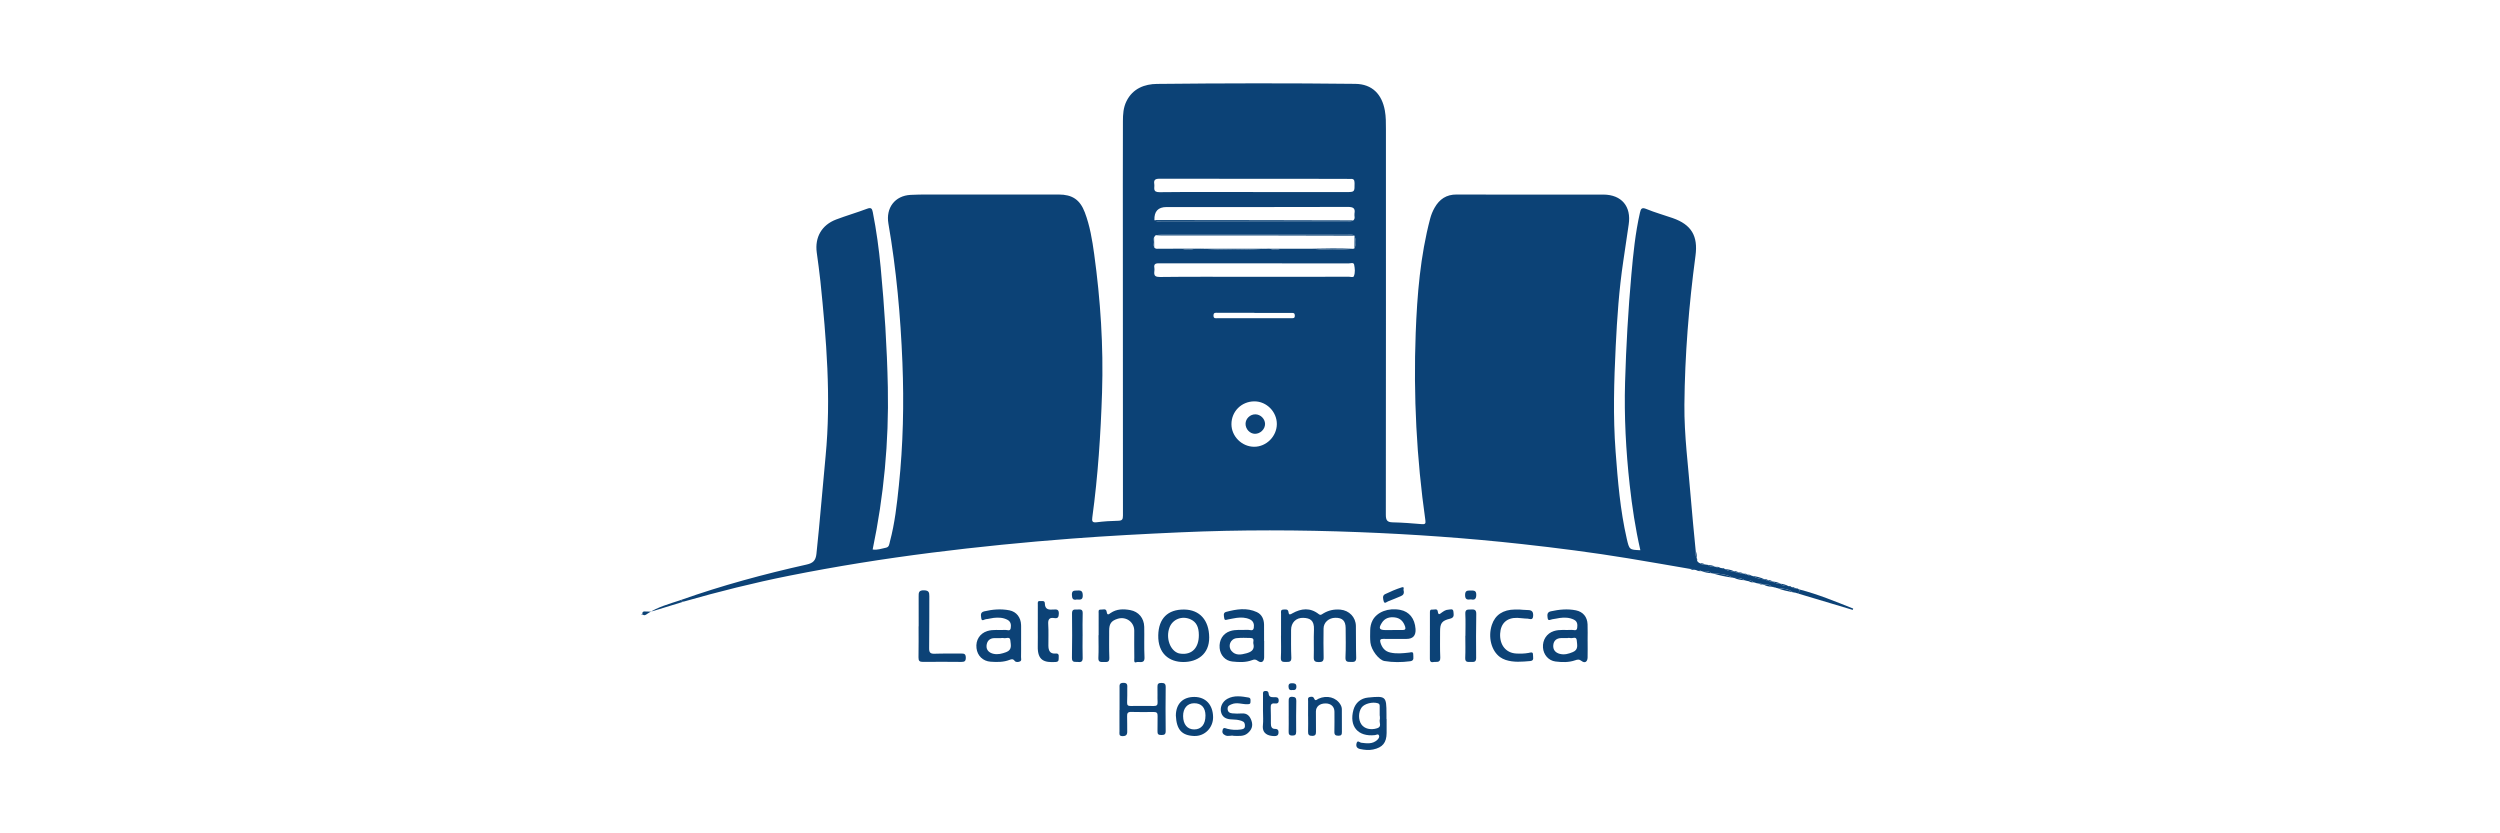 <svg width="300" height="100" viewBox="0 0 300 100" fill="none" xmlns="http://www.w3.org/2000/svg">
<g clip-path="url(#clip0_397_575)">
<path d="M81.711 71.997C86.644 70.25 91.686 68.889 96.79 67.747C97.569 67.574 97.886 67.263 97.972 66.463C98.389 62.558 98.694 58.644 99.072 54.736C99.749 47.705 99.165 40.714 98.446 33.726C98.328 32.582 98.162 31.443 98.01 30.303C97.764 28.472 98.606 26.995 100.342 26.338C101.563 25.876 102.823 25.512 104.046 25.05C104.544 24.862 104.649 25.026 104.737 25.468C105.171 27.662 105.47 29.874 105.682 32.096C106.136 36.882 106.443 41.68 106.541 46.486C106.672 53.027 106.062 59.506 104.719 65.939C105.269 66.041 105.779 65.824 106.303 65.728C106.717 65.652 106.71 65.28 106.788 64.995C107.381 62.786 107.628 60.521 107.864 58.256C108.376 53.353 108.488 48.44 108.29 43.514C108.065 37.918 107.564 32.353 106.609 26.831C106.283 24.951 107.385 23.481 109.277 23.385C110.629 23.316 111.988 23.35 113.344 23.348C117.908 23.343 122.473 23.342 127.038 23.342C128.672 23.342 129.6 23.96 130.18 25.491C130.79 27.104 131.069 28.799 131.302 30.497C132.06 36.007 132.425 41.542 132.246 47.105C132.084 52.114 131.756 57.111 131.078 62.079C131.017 62.526 131.055 62.742 131.606 62.671C132.456 62.562 133.316 62.507 134.174 62.492C134.647 62.484 134.755 62.341 134.754 61.873C134.739 51.104 134.743 40.335 134.743 29.566C134.743 24.554 134.732 19.542 134.75 14.531C134.752 13.72 134.796 12.912 135.181 12.137C135.943 10.601 137.38 10.085 138.835 10.07C146.766 9.984 154.7 9.972 162.63 10.063C164.677 10.086 165.834 11.32 166.185 13.276C166.318 14.014 166.311 14.755 166.311 15.499C166.313 30.918 166.319 46.339 166.3 61.758C166.3 62.406 166.439 62.667 167.118 62.681C168.29 62.706 169.464 62.799 170.634 62.898C171.029 62.932 171.097 62.808 171.047 62.453C169.99 54.991 169.6 47.489 169.884 39.966C170.059 35.347 170.434 30.731 171.621 26.229C171.743 25.768 171.922 25.33 172.157 24.919C172.738 23.902 173.562 23.336 174.79 23.342C179.264 23.363 183.739 23.35 188.214 23.35C189.615 23.35 191.017 23.34 192.418 23.35C194.596 23.366 195.773 24.773 195.443 26.938C195.219 28.41 195.013 29.884 194.792 31.355C194.286 34.728 194.053 38.128 193.887 41.529C193.68 45.747 193.554 49.969 193.872 54.187C194.135 57.694 194.421 61.202 195.211 64.645C195.518 65.979 195.534 65.975 196.843 66.025C196.246 63.426 195.852 60.801 195.56 58.163C195.109 54.077 194.89 49.98 195.009 45.865C195.134 41.554 195.38 37.251 195.764 32.957C195.988 30.465 196.235 27.975 196.793 25.527C196.905 25.033 197.01 24.851 197.58 25.086C198.598 25.508 199.669 25.8 200.711 26.165C202.976 26.955 203.776 28.313 203.458 30.691C202.666 36.624 202.181 42.581 202.128 48.57C202.096 52.256 202.591 55.91 202.88 59.575C203.052 61.756 203.282 63.932 203.485 66.109C203.483 66.386 203.412 66.674 203.606 66.921L203.61 66.948C203.624 67.065 203.637 67.181 203.651 67.297C203.739 67.445 203.867 67.546 204.028 67.605C204.184 67.76 204.38 67.746 204.575 67.731C204.711 67.751 204.848 67.772 204.984 67.792C205.202 68.062 205.504 68.011 205.794 68.003C205.839 68.009 205.884 68.016 205.929 68.023C206.078 68.164 206.261 68.159 206.447 68.146C206.501 68.156 206.556 68.164 206.61 68.174C206.717 68.282 206.852 68.296 206.994 68.282L207.013 68.286C207.335 68.525 207.703 68.574 208.088 68.55L208.098 68.551C208.243 68.706 208.43 68.698 208.619 68.689L208.639 68.693C208.79 68.847 208.981 68.833 209.171 68.821C209.221 68.829 209.272 68.837 209.321 68.846C209.428 68.957 209.563 68.973 209.709 68.96L209.724 68.962C209.866 69.114 210.051 69.106 210.237 69.101L210.265 69.106C210.724 69.35 211.202 69.52 211.731 69.508L211.757 69.512C211.872 69.63 212.015 69.648 212.17 69.626C212.312 69.793 212.503 69.779 212.695 69.771L212.71 69.775C212.988 69.99 213.307 70.056 213.649 70.038L213.66 70.041C213.911 70.325 214.246 70.325 214.584 70.317L214.606 70.321C214.71 70.439 214.846 70.462 214.993 70.448L215.016 70.455C215.126 70.579 215.268 70.595 215.42 70.577C215.466 70.587 215.513 70.596 215.559 70.605L215.834 70.709C215.876 70.72 215.918 70.729 215.96 70.74C215.917 70.906 215.875 71.07 215.832 71.236C215.731 71.207 215.631 71.179 215.529 71.15C215.496 71.124 215.458 71.115 215.416 71.122C215.325 71.105 215.234 71.089 215.142 71.073C214.592 70.634 213.923 70.641 213.273 70.571C213.217 70.558 213.16 70.547 213.105 70.535C213.003 70.432 212.874 70.42 212.74 70.432C212.681 70.424 212.624 70.416 212.566 70.408C212.33 70.076 211.975 70.182 211.656 70.162C211.597 70.151 211.537 70.14 211.477 70.129C211.366 70.024 211.23 70.017 211.089 70.034C210.993 70.018 210.895 70.001 210.799 69.984C210.712 69.957 210.626 69.929 210.539 69.901C210.492 69.893 210.444 69.885 210.397 69.877C210.239 69.748 210.09 69.582 209.862 69.751C209.764 69.73 209.665 69.709 209.568 69.688C209.487 69.668 209.407 69.648 209.326 69.627L209.314 69.625C208.957 69.349 208.539 69.341 208.117 69.353C208.062 69.345 208.008 69.337 207.954 69.329C207.196 68.93 206.378 68.82 205.538 68.813C205.485 68.805 205.43 68.797 205.378 68.787C205.03 68.471 204.6 68.547 204.187 68.536L204.163 68.533C203.974 68.364 203.742 68.399 203.518 68.4C203.46 68.394 203.401 68.388 203.343 68.381C203.191 68.244 203.006 68.259 202.822 68.27C200.332 67.844 197.844 67.404 195.352 66.994C191.12 66.299 186.866 65.754 182.603 65.284C176.113 64.569 169.604 64.111 163.081 63.857C155.946 63.579 148.809 63.56 141.671 63.878C137.315 64.072 132.962 64.3 128.616 64.631C122.987 65.06 117.371 65.615 111.769 66.326C106.058 67.051 100.377 67.954 94.732 69.082C90.465 69.934 86.248 70.989 82.066 72.186C81.919 72.175 81.766 72.175 81.714 71.992L81.711 71.997ZM162.545 28.311L162.531 28.282C162.269 28.088 161.965 28.168 161.679 28.167C154.26 28.163 146.841 28.163 139.423 28.167C139.177 28.167 138.932 28.202 138.686 28.221C138.622 28.299 138.557 28.375 138.493 28.452C138.333 28.859 138.321 29.264 138.507 29.667C138.552 29.812 138.682 29.824 138.8 29.854C138.843 29.854 138.887 29.853 138.929 29.851C139.88 29.847 140.832 29.844 141.783 29.84C142.324 30 142.862 29.998 143.403 29.842H144.088C146.752 30.009 149.417 30.006 152.081 29.844C152.174 29.844 152.267 29.844 152.36 29.844C152.809 29.997 153.258 29.997 153.707 29.846C154.93 29.846 156.153 29.846 157.376 29.846C159.046 30.013 160.715 29.995 162.385 29.857C162.434 29.839 162.484 29.823 162.533 29.805C162.746 29.308 162.729 28.81 162.542 28.311H162.545ZM138.529 26.406C138.777 26.637 139.085 26.553 139.37 26.553C146.78 26.557 154.188 26.556 161.597 26.553C161.863 26.553 162.143 26.61 162.39 26.448C162.679 26.22 162.486 25.904 162.537 25.633C162.659 24.97 162.371 24.829 161.729 24.831C154.48 24.855 147.23 24.846 139.981 24.846C138.974 24.846 138.49 25.366 138.529 26.406ZM150.535 23.044V23.048C154.196 23.048 157.855 23.048 161.516 23.048C162.575 23.048 162.554 23.046 162.548 21.964C162.545 21.574 162.423 21.436 162.047 21.473C161.869 21.49 161.686 21.462 161.505 21.462C154.049 21.459 146.594 21.462 139.138 21.447C138.633 21.447 138.427 21.585 138.514 22.096C138.584 22.511 138.256 23.073 139.15 23.063C142.945 23.018 146.742 23.044 150.537 23.044H150.535ZM150.51 33.22V33.215C154.305 33.215 158.1 33.215 161.893 33.211C162.089 33.211 162.393 33.319 162.463 33.145C162.643 32.704 162.586 32.208 162.496 31.757C162.436 31.454 162.068 31.608 161.846 31.608C154.302 31.599 146.757 31.601 139.213 31.597C138.805 31.597 138.409 31.566 138.526 32.169C138.61 32.605 138.192 33.253 139.194 33.239C142.966 33.19 146.738 33.22 150.51 33.22ZM150.524 48.163C148.976 48.171 147.772 49.369 147.773 50.904C147.773 52.366 149.027 53.61 150.501 53.612C151.962 53.615 153.211 52.366 153.221 50.894C153.231 49.417 151.986 48.156 150.524 48.164V48.163ZM150.527 37.553V37.536C149.061 37.536 147.594 37.538 146.128 37.535C145.881 37.535 145.618 37.467 145.618 37.865C145.618 38.282 145.91 38.181 146.14 38.181C149.073 38.181 152.005 38.178 154.938 38.181C155.171 38.181 155.385 38.233 155.377 37.866C155.37 37.509 155.158 37.55 154.928 37.551C153.462 37.555 151.994 37.553 150.529 37.553H150.527Z" fill="#0C4276"/>
<path d="M153.723 76.293C153.723 75.412 153.719 74.533 153.726 73.652C153.727 73.445 153.639 73.159 154 73.148C154.258 73.14 154.572 73.052 154.621 73.466C154.669 73.878 154.883 73.713 155.086 73.599C156.158 72.998 157.223 72.89 158.246 73.691C158.478 73.873 158.603 73.731 158.774 73.626C159.411 73.235 160.105 73.087 160.849 73.155C161.901 73.25 162.688 74.062 162.707 75.112C162.729 76.376 162.702 77.641 162.743 78.903C162.759 79.411 162.511 79.448 162.124 79.433C161.751 79.418 161.429 79.477 161.457 78.887C161.514 77.716 161.485 76.54 161.478 75.366C161.472 74.497 161.09 74.125 160.24 74.134C159.453 74.142 158.835 74.691 158.828 75.42C158.817 76.571 158.804 77.724 158.836 78.873C158.85 79.335 158.686 79.458 158.255 79.45C157.85 79.443 157.637 79.369 157.651 78.888C157.685 77.783 157.627 76.674 157.676 75.571C157.726 74.413 157.187 74.174 156.403 74.142C155.519 74.104 154.927 74.731 154.93 75.589C154.933 76.695 154.908 77.802 154.96 78.906C154.984 79.437 154.707 79.435 154.344 79.431C153.999 79.427 153.676 79.481 153.704 78.93C153.751 78.052 153.717 77.17 153.717 76.29H153.726L153.723 76.293Z" fill="#0C4276"/>
<path d="M190.516 76.94C190.516 77.593 190.527 78.247 190.512 78.9C190.501 79.413 190.181 79.625 189.794 79.321C189.499 79.089 189.293 79.139 189.004 79.239C188.24 79.504 187.444 79.478 186.661 79.38C185.822 79.276 185.218 78.567 185.157 77.712C185.092 76.787 185.609 76.004 186.46 75.731C187.166 75.504 187.894 75.638 188.609 75.587C188.836 75.57 189.205 75.782 189.262 75.348C189.312 74.964 189.304 74.572 188.87 74.36C188.32 74.091 187.74 74.076 187.151 74.159C186.862 74.2 186.577 74.278 186.287 74.308C186.084 74.329 185.765 74.596 185.715 74.155C185.68 73.84 185.604 73.467 186.094 73.358C187.094 73.138 188.104 73.036 189.11 73.24C189.973 73.415 190.471 74.037 190.508 74.913C190.536 75.588 190.513 76.264 190.513 76.94H190.516ZM188.137 76.556V76.568C187.867 76.568 187.596 76.561 187.326 76.57C186.764 76.588 186.429 76.901 186.391 77.439C186.353 77.97 186.645 78.327 187.176 78.464C187.728 78.607 188.233 78.46 188.745 78.247C189.451 77.953 189.244 77.353 189.212 76.855C189.175 76.295 188.68 76.659 188.407 76.56C188.327 76.531 188.229 76.556 188.138 76.556H188.137Z" fill="#0C4276"/>
<path d="M122.531 76.948C122.531 77.58 122.539 78.211 122.525 78.844C122.521 79.03 122.633 79.282 122.376 79.38C122.166 79.46 121.901 79.493 121.748 79.29C121.563 79.046 121.374 79.096 121.153 79.183C120.417 79.472 119.648 79.459 118.88 79.406C117.948 79.342 117.286 78.694 117.179 77.777C117.068 76.817 117.572 76.016 118.47 75.729C119.177 75.502 119.906 75.646 120.622 75.589C120.849 75.571 121.22 75.801 121.287 75.374C121.348 74.989 121.312 74.598 120.897 74.378C120.374 74.101 119.812 74.084 119.246 74.145C118.932 74.179 118.626 74.278 118.312 74.301C118.121 74.314 117.795 74.643 117.748 74.166C117.718 73.861 117.596 73.484 118.103 73.363C119.105 73.124 120.119 73.041 121.125 73.238C121.99 73.406 122.499 74.108 122.529 74.986C122.532 75.054 122.533 75.122 122.533 75.19C122.533 75.776 122.533 76.364 122.533 76.95H122.528L122.531 76.948ZM120.153 76.565C120.153 76.565 120.153 76.57 120.153 76.573C119.884 76.573 119.615 76.573 119.345 76.573C118.734 76.574 118.419 76.958 118.384 77.49C118.349 78.02 118.709 78.348 119.23 78.46C119.754 78.572 120.235 78.442 120.734 78.259C121.505 77.975 121.281 77.344 121.24 76.84C121.198 76.326 120.701 76.656 120.42 76.567C120.339 76.542 120.242 76.563 120.153 76.563V76.565Z" fill="#0C4276"/>
<path d="M151.7 76.921C151.7 77.575 151.707 78.228 151.697 78.882C151.69 79.412 151.363 79.616 150.934 79.302C150.69 79.122 150.531 79.11 150.276 79.209C149.495 79.512 148.676 79.47 147.869 79.382C147.027 79.289 146.435 78.623 146.357 77.77C146.27 76.812 146.744 76.032 147.586 75.743C148.289 75.501 149.016 75.626 149.734 75.58C149.981 75.564 150.38 75.804 150.454 75.345C150.52 74.928 150.432 74.533 149.984 74.323C149.472 74.084 148.935 74.077 148.393 74.144C148.058 74.184 147.731 74.275 147.396 74.326C147.219 74.351 146.951 74.52 146.91 74.193C146.877 73.929 146.737 73.534 147.123 73.431C148.354 73.103 149.609 72.888 150.824 73.454C151.42 73.733 151.675 74.305 151.686 74.961C151.697 75.615 151.689 76.268 151.689 76.922H151.7V76.921ZM150.41 77.266C150.321 77.034 150.63 76.579 150.085 76.558C149.521 76.538 148.953 76.519 148.396 76.579C147.645 76.66 147.298 77.538 147.78 78.112C148.266 78.692 148.931 78.567 149.538 78.404C150.066 78.262 150.595 78.022 150.412 77.266H150.41Z" fill="#0C4276"/>
<path d="M167.691 76.67C167.127 76.67 166.561 76.682 165.997 76.666C165.651 76.656 165.554 76.789 165.654 77.111C165.84 77.707 166.166 78.149 166.817 78.301C167.584 78.479 168.344 78.394 169.108 78.308C169.301 78.286 169.606 78.138 169.592 78.542C169.579 78.851 169.754 79.28 169.235 79.348C168.2 79.484 167.152 79.497 166.132 79.322C165.473 79.209 164.553 78.025 164.449 77.111C164.393 76.621 164.419 76.121 164.424 75.626C164.43 75.216 164.515 74.819 164.705 74.452C165.236 73.431 166.603 72.912 168.024 73.184C169.11 73.393 169.775 74.217 169.864 75.467C169.921 76.268 169.559 76.669 168.777 76.67C168.416 76.67 168.054 76.67 167.693 76.67H167.691ZM167.087 75.611V75.6C167.493 75.6 167.898 75.592 168.303 75.603C168.614 75.611 168.711 75.482 168.616 75.193C168.417 74.592 168.051 74.177 167.391 74.091C166.738 74.007 166.174 74.167 165.811 74.753C165.404 75.413 165.514 75.6 166.277 75.61C166.547 75.614 166.817 75.61 167.087 75.61V75.611Z" fill="#0C4276"/>
<path d="M142.007 79.441C140.322 79.445 138.943 78.442 138.991 76.225C139.034 74.224 140.124 73.121 142.102 73.144C143.975 73.166 145.08 74.432 145.104 76.469C145.129 78.534 143.638 79.443 142.007 79.441ZM143.862 76.201C143.86 75.238 143.557 74.649 142.904 74.337C141.878 73.846 140.713 74.288 140.335 75.313C139.866 76.581 140.427 78.114 141.468 78.406C141.554 78.431 141.646 78.439 141.734 78.447C143.055 78.583 143.866 77.725 143.862 76.201Z" fill="#0C4276"/>
<path d="M131.837 76.226C131.837 75.346 131.835 74.468 131.838 73.588C131.838 73.398 131.766 73.13 132.088 73.153C132.344 73.17 132.739 72.964 132.802 73.419C132.87 73.902 133.071 73.701 133.282 73.556C134.009 73.059 134.823 73.063 135.631 73.211C136.639 73.396 137.282 74.179 137.307 75.216C137.335 76.432 137.278 77.652 137.339 78.867C137.383 79.743 136.669 79.329 136.342 79.47C136.034 79.603 136.119 79.136 136.116 78.93C136.1 77.848 136.108 76.766 136.11 75.684C136.111 74.64 135.122 73.935 134.106 74.256C133.349 74.496 133.099 74.852 133.1 75.687C133.103 76.769 133.076 77.852 133.121 78.932C133.147 79.531 132.786 79.433 132.431 79.44C132.072 79.447 131.777 79.47 131.806 78.93C131.853 78.031 131.819 77.127 131.819 76.226H131.838H131.837Z" fill="#0C4276"/>
<path d="M110.241 75.162C110.241 73.966 110.246 72.772 110.238 71.576C110.235 71.135 110.232 70.822 110.87 70.836C111.459 70.851 111.523 71.081 111.519 71.561C111.502 73.635 111.53 75.711 111.496 77.784C111.487 78.333 111.662 78.466 112.18 78.447C113.24 78.407 114.302 78.44 115.363 78.425C115.711 78.42 115.887 78.482 115.896 78.897C115.906 79.329 115.757 79.434 115.358 79.43C113.823 79.413 112.287 79.411 110.754 79.428C110.341 79.432 110.211 79.298 110.22 78.881C110.246 77.642 110.23 76.401 110.23 75.161C110.234 75.161 110.238 75.161 110.243 75.161L110.241 75.162Z" fill="#0C4276"/>
<path d="M134.346 85.208C134.346 84.329 134.346 83.448 134.346 82.568C134.346 82.254 134.277 81.949 134.794 81.94C135.352 81.93 135.275 82.265 135.272 82.601C135.268 83.165 135.282 83.73 135.253 84.293C135.237 84.626 135.36 84.722 135.677 84.718C136.602 84.704 137.529 84.707 138.455 84.718C138.792 84.722 138.934 84.62 138.912 84.25C138.877 83.643 138.923 83.031 138.896 82.423C138.88 82.062 139.016 81.951 139.36 81.952C139.716 81.953 139.887 82.035 139.883 82.446C139.861 84.206 139.861 85.967 139.882 87.726C139.886 88.141 139.712 88.2 139.358 88.202C139.003 88.205 138.884 88.096 138.899 87.738C138.926 87.13 138.887 86.519 138.911 85.911C138.926 85.553 138.792 85.433 138.445 85.439C137.542 85.451 136.638 85.455 135.735 85.432C135.333 85.421 135.238 85.594 135.253 85.956C135.278 86.564 135.253 87.175 135.267 87.783C135.275 88.183 135.115 88.337 134.701 88.335C134.243 88.333 134.338 88.033 134.337 87.781C134.33 86.924 134.334 86.066 134.334 85.209H134.345L134.346 85.208Z" fill="#0C4276"/>
<path d="M182.319 73.141C182.58 73.158 182.963 73.203 183.345 73.206C183.834 73.209 184.006 73.412 183.978 73.91C183.944 74.503 183.55 74.235 183.295 74.235C182.891 74.235 182.486 74.154 182.08 74.144C180.819 74.11 180.08 74.799 180.017 76.045C179.948 77.403 180.718 78.358 181.95 78.423C182.445 78.449 182.941 78.44 183.435 78.35C183.647 78.312 183.979 78.15 183.96 78.594C183.949 78.871 184.138 79.282 183.625 79.326C182.635 79.411 181.641 79.509 180.673 79.19C180.441 79.114 180.211 78.999 180.013 78.858C178.957 78.099 178.54 76.442 179.024 74.981C179.419 73.788 180.369 73.156 181.791 73.143C181.927 73.143 182.063 73.143 182.319 73.143V73.141Z" fill="#0C4276"/>
<path d="M166.394 86.273C166.394 86.837 166.398 87.4 166.394 87.963C166.384 89.118 165.915 89.699 164.776 89.939C164.261 90.048 163.747 89.994 163.233 89.888C162.838 89.806 162.694 89.581 162.783 89.213C162.895 88.756 163.156 89.105 163.353 89.129C164.029 89.213 164.709 89.314 165.273 88.787C165.426 88.644 165.564 88.448 165.475 88.249C165.373 88.027 165.152 88.195 164.992 88.213C162.958 88.441 161.866 87.158 162.415 85.177C162.648 84.338 163.295 83.793 164.157 83.708C166.31 83.496 166.373 83.552 166.377 85.664C166.377 85.866 166.377 86.07 166.377 86.272C166.384 86.272 166.39 86.272 166.396 86.272L166.394 86.273ZM165.578 85.885H165.563C165.563 85.502 165.566 85.12 165.563 84.737C165.562 84.577 165.541 84.45 165.334 84.388C164.708 84.197 163.744 84.431 163.402 84.889C162.995 85.433 162.979 86.371 163.367 86.927C163.735 87.454 164.485 87.639 165.263 87.389C165.859 87.198 165.479 86.704 165.573 86.356C165.612 86.209 165.579 86.043 165.579 85.885H165.578Z" fill="#0C4276"/>
<path d="M124.536 75.32C124.536 74.397 124.532 73.472 124.538 72.549C124.538 72.365 124.472 72.089 124.802 72.13C125.015 72.156 125.377 72.017 125.381 72.404C125.389 73.168 125.873 73.187 126.429 73.143C126.793 73.113 127.081 73.12 127.059 73.647C127.043 74.057 126.944 74.239 126.52 74.169C125.916 74.068 125.746 74.326 125.787 74.922C125.845 75.774 125.797 76.632 125.807 77.489C125.814 78.047 125.981 78.485 126.663 78.422C127.029 78.389 127.071 78.587 127.045 78.873C127.024 79.128 127.121 79.412 126.68 79.439C125.326 79.523 124.492 79.279 124.532 77.55C124.549 76.807 124.534 76.064 124.534 75.32H124.536Z" fill="#0C4276"/>
<path d="M141.102 85.868C141.112 84.46 141.944 83.625 143.332 83.633C144.697 83.641 145.554 84.586 145.571 86.053C145.586 87.281 144.61 88.368 143.291 88.318C141.811 88.263 141.18 87.547 141.103 85.868H141.102ZM144.658 85.866C144.652 84.91 144.168 84.383 143.295 84.389C142.483 84.393 141.965 84.996 141.972 85.928C141.978 86.93 142.482 87.534 143.307 87.532C144.162 87.53 144.662 86.913 144.656 85.866H144.658Z" fill="#0C4276"/>
<path d="M156.97 85.96C156.97 85.352 156.965 84.742 156.973 84.134C156.976 83.947 156.886 83.704 157.178 83.636C157.384 83.588 157.593 83.576 157.694 83.82C157.85 84.198 158.033 83.933 158.212 83.85C159.24 83.381 160.348 83.685 160.859 84.559C160.967 84.743 161.022 84.925 161.022 85.132C161.022 86.033 161.015 86.936 161.028 87.837C161.033 88.138 160.965 88.29 160.617 88.287C160.281 88.285 160.119 88.199 160.126 87.833C160.143 87.021 160.137 86.209 160.133 85.398C160.13 84.788 159.698 84.401 159.045 84.411C158.361 84.421 157.915 84.788 157.909 85.373C157.901 86.185 157.905 86.997 157.918 87.808C157.923 88.133 157.843 88.304 157.467 88.305C157.076 88.306 156.955 88.16 156.969 87.787C156.99 87.178 156.974 86.569 156.974 85.961H156.967L156.97 85.96Z" fill="#0C4276"/>
<path d="M171.59 76.264C171.59 75.363 171.59 74.463 171.59 73.562C171.59 73.357 171.568 73.117 171.876 73.153C172.111 73.182 172.48 72.969 172.537 73.391C172.605 73.89 172.794 73.661 173.003 73.512C173.241 73.342 173.487 73.17 173.794 73.16C174.035 73.152 174.386 72.976 174.414 73.424C174.436 73.759 174.555 74.114 173.997 74.246C173.007 74.481 172.807 74.801 172.81 75.789C172.813 76.825 172.784 77.862 172.833 78.896C172.867 79.606 172.34 79.375 172.016 79.445C171.568 79.541 171.581 79.207 171.584 78.897C171.59 78.019 171.587 77.141 171.587 76.263C171.588 76.263 171.59 76.263 171.591 76.263L171.59 76.264Z" fill="#0C4276"/>
<path d="M148.055 88.303C147.769 88.204 147.412 88.406 147.056 88.25C146.729 88.106 146.621 87.884 146.72 87.567C146.827 87.227 147.079 87.406 147.278 87.456C147.81 87.589 148.349 87.622 148.889 87.539C149.124 87.504 149.395 87.467 149.392 87.114C149.39 86.803 149.341 86.618 148.963 86.495C148.586 86.371 148.225 86.338 147.848 86.331C147.269 86.32 146.758 86.154 146.56 85.573C146.336 84.915 146.668 84.186 147.301 83.848C148.11 83.417 148.966 83.554 149.814 83.702C150.133 83.757 150.059 84.031 150.057 84.247C150.055 84.498 149.886 84.5 149.684 84.507C149.053 84.527 148.43 84.235 147.783 84.515C147.506 84.634 147.314 84.71 147.314 85.049C147.314 85.439 147.565 85.571 147.867 85.602C148.247 85.641 148.635 85.64 149.015 85.613C149.683 85.565 149.996 85.949 150.184 86.507C150.387 87.114 150.19 87.593 149.714 87.993C149.236 88.395 148.669 88.306 148.055 88.304V88.303Z" fill="#0C4276"/>
<path d="M129.911 76.297C129.911 77.175 129.893 78.055 129.919 78.933C129.931 79.363 129.767 79.491 129.362 79.436C129.03 79.393 128.624 79.563 128.633 78.948C128.661 77.168 128.666 75.388 128.643 73.608C128.636 73.041 128.995 73.156 129.315 73.141C129.639 73.126 129.941 73.087 129.923 73.593C129.89 74.493 129.913 75.396 129.913 76.297H129.911Z" fill="#0C4276"/>
<path d="M175.85 76.299C175.85 75.418 175.884 74.537 175.838 73.659C175.807 73.059 176.181 73.163 176.534 73.138C176.933 73.108 177.16 73.18 177.152 73.671C177.123 75.431 177.117 77.192 177.138 78.952C177.145 79.507 176.811 79.43 176.475 79.431C176.132 79.433 175.801 79.493 175.827 78.94C175.869 78.062 175.838 77.18 175.838 76.3C175.841 76.3 175.845 76.3 175.847 76.3L175.85 76.299Z" fill="#0C4276"/>
<path d="M151.558 85.34C151.558 84.685 151.554 84.03 151.561 83.376C151.562 83.184 151.503 82.947 151.816 82.919C152.052 82.899 152.217 82.963 152.238 83.23C152.276 83.685 152.603 83.667 152.932 83.661C153.19 83.655 153.429 83.661 153.444 84.032C153.457 84.406 153.235 84.445 152.966 84.415C152.559 84.371 152.47 84.567 152.487 84.931C152.514 85.562 152.503 86.195 152.507 86.827C152.51 87.175 152.583 87.472 153.016 87.469C153.355 87.468 153.445 87.659 153.42 87.948C153.393 88.265 153.198 88.339 152.906 88.331C152.181 88.311 151.44 88.058 151.549 87.032C151.608 86.474 151.56 85.904 151.56 85.34H151.557H151.558Z" fill="#0C4276"/>
<path d="M154.645 85.941C154.645 85.334 154.653 84.726 154.642 84.12C154.637 83.809 154.684 83.598 155.077 83.617C155.409 83.632 155.561 83.733 155.556 84.095C155.534 85.332 155.526 86.57 155.541 87.806C155.545 88.168 155.415 88.27 155.071 88.268C154.696 88.265 154.626 88.09 154.637 87.763C154.657 87.156 154.642 86.548 154.642 85.941H154.646H154.645Z" fill="#0C4276"/>
<path d="M215.825 71.239C215.868 71.073 215.91 70.909 215.954 70.743C218.166 71.311 220.266 72.191 222.382 73.026C222.365 73.081 222.349 73.136 222.333 73.19C220.164 72.54 217.994 71.89 215.823 71.24L215.825 71.239Z" fill="#0C4276"/>
<path d="M168.441 70.873C168.525 71.265 168.358 71.434 168.072 71.548C167.572 71.745 167.086 71.979 166.58 72.157C166.417 72.214 166.139 72.525 166.042 72.146C165.975 71.882 165.846 71.473 166.211 71.298C166.858 70.99 167.519 70.699 168.202 70.485C168.629 70.35 168.342 70.8 168.441 70.872V70.873Z" fill="#0C4276"/>
<path d="M81.711 71.997C81.763 72.18 81.916 72.18 82.062 72.191C80.844 72.566 79.623 72.939 78.405 73.314C78.121 73.4 77.835 73.409 77.54 73.384C77.302 73.364 77.02 73.335 77.096 73.734L77.1 73.719C77.33 73.948 77.541 73.747 77.697 73.642C78.926 72.821 80.339 72.46 81.712 72L81.711 71.997Z" fill="#0C4276"/>
<path d="M129.22 71.94C128.772 72.046 128.64 71.853 128.627 71.378C128.61 70.797 128.946 70.888 129.309 70.861C129.765 70.829 129.921 70.956 129.932 71.442C129.945 72.027 129.608 71.962 129.22 71.939V71.94Z" fill="#0C4276"/>
<path d="M176.518 71.926C176.074 71.991 175.812 71.956 175.811 71.408C175.81 70.857 176.081 70.863 176.479 70.863C176.871 70.863 177.166 70.842 177.153 71.401C177.141 71.926 176.91 72.017 176.518 71.926Z" fill="#0C4276"/>
<path d="M155.086 82.802C154.733 82.862 154.635 82.695 154.622 82.394C154.607 82.045 154.806 81.98 155.082 81.988C155.341 81.996 155.562 82.027 155.568 82.383C155.573 82.762 155.374 82.84 155.085 82.802H155.086Z" fill="#0C4276"/>
<path d="M205.535 68.814C206.375 68.822 207.195 68.932 207.951 69.329C207.132 69.218 206.326 69.047 205.535 68.814Z" fill="#0C4276"/>
<path d="M213.269 70.574C213.917 70.645 214.586 70.638 215.138 71.076C214.508 70.937 213.871 70.821 213.269 70.574Z" fill="#0C4276"/>
<path d="M211.724 69.508C211.195 69.522 210.717 69.352 210.258 69.106C210.766 69.17 211.26 69.287 211.724 69.508Z" fill="#0C4276"/>
<path d="M208.112 69.355C208.534 69.343 208.952 69.351 209.309 69.626C208.894 69.609 208.491 69.534 208.112 69.355Z" fill="#0C4276"/>
<path d="M204.184 68.537C204.597 68.548 205.027 68.471 205.374 68.788C204.967 68.757 204.567 68.689 204.184 68.537Z" fill="#0C4276"/>
<path d="M211.652 70.165C211.973 70.185 212.326 70.081 212.562 70.41C212.243 70.385 211.935 70.325 211.652 70.165Z" fill="#0C4276"/>
<path d="M208.082 68.551C207.697 68.575 207.328 68.527 207.007 68.288C207.378 68.327 207.746 68.376 208.082 68.551Z" fill="#0C4276"/>
<path d="M214.579 70.319C214.241 70.325 213.905 70.327 213.654 70.043C213.981 70.073 214.29 70.164 214.579 70.319Z" fill="#0C4276"/>
<path d="M213.643 70.039C213.3 70.056 212.981 69.99 212.704 69.775C213.031 69.813 213.353 69.869 213.643 70.039Z" fill="#0C4276"/>
<path d="M205.788 68.004C205.498 68.013 205.197 68.064 204.978 67.794C205.256 67.831 205.544 67.835 205.788 68.004Z" fill="#0C4276"/>
<path d="M209.858 69.752C210.086 69.584 210.235 69.749 210.393 69.878C210.197 69.912 210.025 69.843 209.858 69.752Z" fill="#0C4276"/>
<path d="M203.602 66.922C203.408 66.674 203.48 66.387 203.481 66.11C203.602 66.37 203.628 66.642 203.602 66.922Z" fill="#0C4276"/>
<path d="M203.515 68.402C203.739 68.402 203.971 68.365 204.16 68.535C203.93 68.562 203.717 68.508 203.515 68.402Z" fill="#0C4276"/>
<path d="M212.687 69.772C212.496 69.781 212.305 69.793 212.162 69.626C212.358 69.601 212.534 69.643 212.687 69.772Z" fill="#0C4276"/>
<path d="M210.231 69.103C210.047 69.108 209.861 69.117 209.718 68.964C209.91 68.934 210.074 69.003 210.231 69.103Z" fill="#0C4276"/>
<path d="M209.165 68.823C208.975 68.835 208.784 68.848 208.633 68.695C208.826 68.672 209.007 68.699 209.165 68.823Z" fill="#0C4276"/>
<path d="M208.613 68.691C208.424 68.699 208.237 68.707 208.092 68.552C208.285 68.526 208.46 68.57 208.613 68.691Z" fill="#0C4276"/>
<path d="M202.819 68.273C203.003 68.261 203.188 68.246 203.34 68.384C203.151 68.42 202.982 68.361 202.819 68.273Z" fill="#0C4276"/>
<path d="M206.441 68.147C206.255 68.161 206.072 68.165 205.923 68.024C206.113 67.996 206.285 68.04 206.441 68.147Z" fill="#0C4276"/>
<path d="M204.571 67.733C204.375 67.749 204.18 67.763 204.024 67.606C204.225 67.569 204.408 67.609 204.571 67.733Z" fill="#0C4276"/>
<path d="M215.413 70.579C215.261 70.595 215.119 70.58 215.009 70.457C215.162 70.435 215.297 70.477 215.413 70.579Z" fill="#0C4276"/>
<path d="M212.735 70.435C212.87 70.424 212.999 70.435 213.1 70.538C212.978 70.504 212.858 70.469 212.735 70.435Z" fill="#0C4276"/>
<path d="M214.987 70.45C214.839 70.463 214.703 70.44 214.6 70.322C214.749 70.304 214.882 70.336 214.987 70.45Z" fill="#0C4276"/>
<path d="M211.085 70.037C211.226 70.019 211.362 70.026 211.473 70.132C211.329 70.162 211.2 70.128 211.085 70.037Z" fill="#0C4276"/>
<path d="M212.162 69.625C212.007 69.647 211.865 69.629 211.75 69.511C211.904 69.489 212.045 69.514 212.162 69.625Z" fill="#0C4276"/>
<path d="M209.703 68.961C209.559 68.975 209.424 68.958 209.315 68.847C209.466 68.813 209.589 68.867 209.703 68.961Z" fill="#0C4276"/>
<path d="M206.988 68.284C206.846 68.297 206.711 68.284 206.604 68.175C206.752 68.137 206.874 68.194 206.988 68.284Z" fill="#0C4276"/>
<path d="M203.645 67.299C203.632 67.182 203.618 67.066 203.604 66.95C203.67 67.06 203.689 67.177 203.645 67.299Z" fill="#0C4276"/>
<path d="M215.829 70.71L215.553 70.606C215.665 70.59 215.76 70.618 215.829 70.71Z" fill="#0C4276"/>
<path d="M77.096 73.732C77.068 73.713 77.039 73.693 77.011 73.674C77.008 73.712 76.992 73.777 77.005 73.784C77.066 73.815 77.134 73.827 77.1 73.716L77.096 73.732Z" fill="#0C4276"/>
<path d="M209.322 69.629C209.402 69.649 209.482 69.67 209.563 69.69C209.483 69.67 209.403 69.649 209.322 69.629Z" fill="#0C4276"/>
<path d="M215.411 71.124C215.453 71.117 215.489 71.127 215.523 71.153C215.485 71.143 215.449 71.134 215.411 71.124Z" fill="#0C4276"/>
<path d="M138.528 26.406C142.868 26.412 147.206 26.414 151.545 26.422C155.159 26.429 158.775 26.439 162.39 26.448C162.143 26.61 161.865 26.553 161.597 26.553C154.188 26.557 146.779 26.557 139.37 26.553C139.085 26.553 138.777 26.637 138.528 26.406Z" fill="#0C4276"/>
<path d="M162.531 28.282C159.234 28.274 155.937 28.26 152.64 28.258C148.236 28.253 143.831 28.258 139.427 28.258C139.18 28.258 138.933 28.233 138.686 28.221C138.931 28.202 139.177 28.167 139.423 28.167C146.842 28.164 154.261 28.164 161.678 28.167C161.963 28.167 162.267 28.087 162.531 28.282Z" fill="#0C4276"/>
<path d="M144.089 29.844C146.753 29.844 149.418 29.845 152.082 29.846C149.418 30.008 146.753 30.011 144.089 29.844Z" fill="#0C4276"/>
<path d="M157.379 29.846C159.048 29.807 160.718 29.782 162.387 29.857C160.718 29.995 159.048 30.013 157.379 29.846Z" fill="#0C4276"/>
<path d="M141.783 29.841C142.323 29.841 142.862 29.841 143.402 29.842C142.862 29.998 142.322 30 141.783 29.841Z" fill="#0C4276"/>
<path d="M162.535 29.805C162.538 29.307 162.542 28.809 162.545 28.311C162.732 28.81 162.75 29.308 162.535 29.805Z" fill="#0C4276"/>
<path d="M152.36 29.846C152.81 29.846 153.259 29.846 153.71 29.847C153.26 29.998 152.811 29.998 152.36 29.846Z" fill="#0C4276"/>
<path d="M138.493 28.451C138.497 28.857 138.503 29.262 138.507 29.667C138.321 29.264 138.334 28.858 138.493 28.451Z" fill="#0C4276"/>
<path d="M138.8 29.854C138.843 29.854 138.887 29.853 138.929 29.852C138.885 29.852 138.842 29.853 138.8 29.854Z" fill="#0C4276"/>
<path d="M150.589 52.057C149.984 52.048 149.464 51.494 149.465 50.859C149.467 50.242 150.011 49.714 150.641 49.72C151.262 49.725 151.803 50.259 151.807 50.873C151.811 51.503 151.231 52.067 150.589 52.057Z" fill="#0C4276"/>
</g>
<defs>
<clipPath id="clip0_397_575">
<rect width="145.383" height="80" fill="white" transform="translate(77 10)"/>
</clipPath>
</defs>
</svg>

